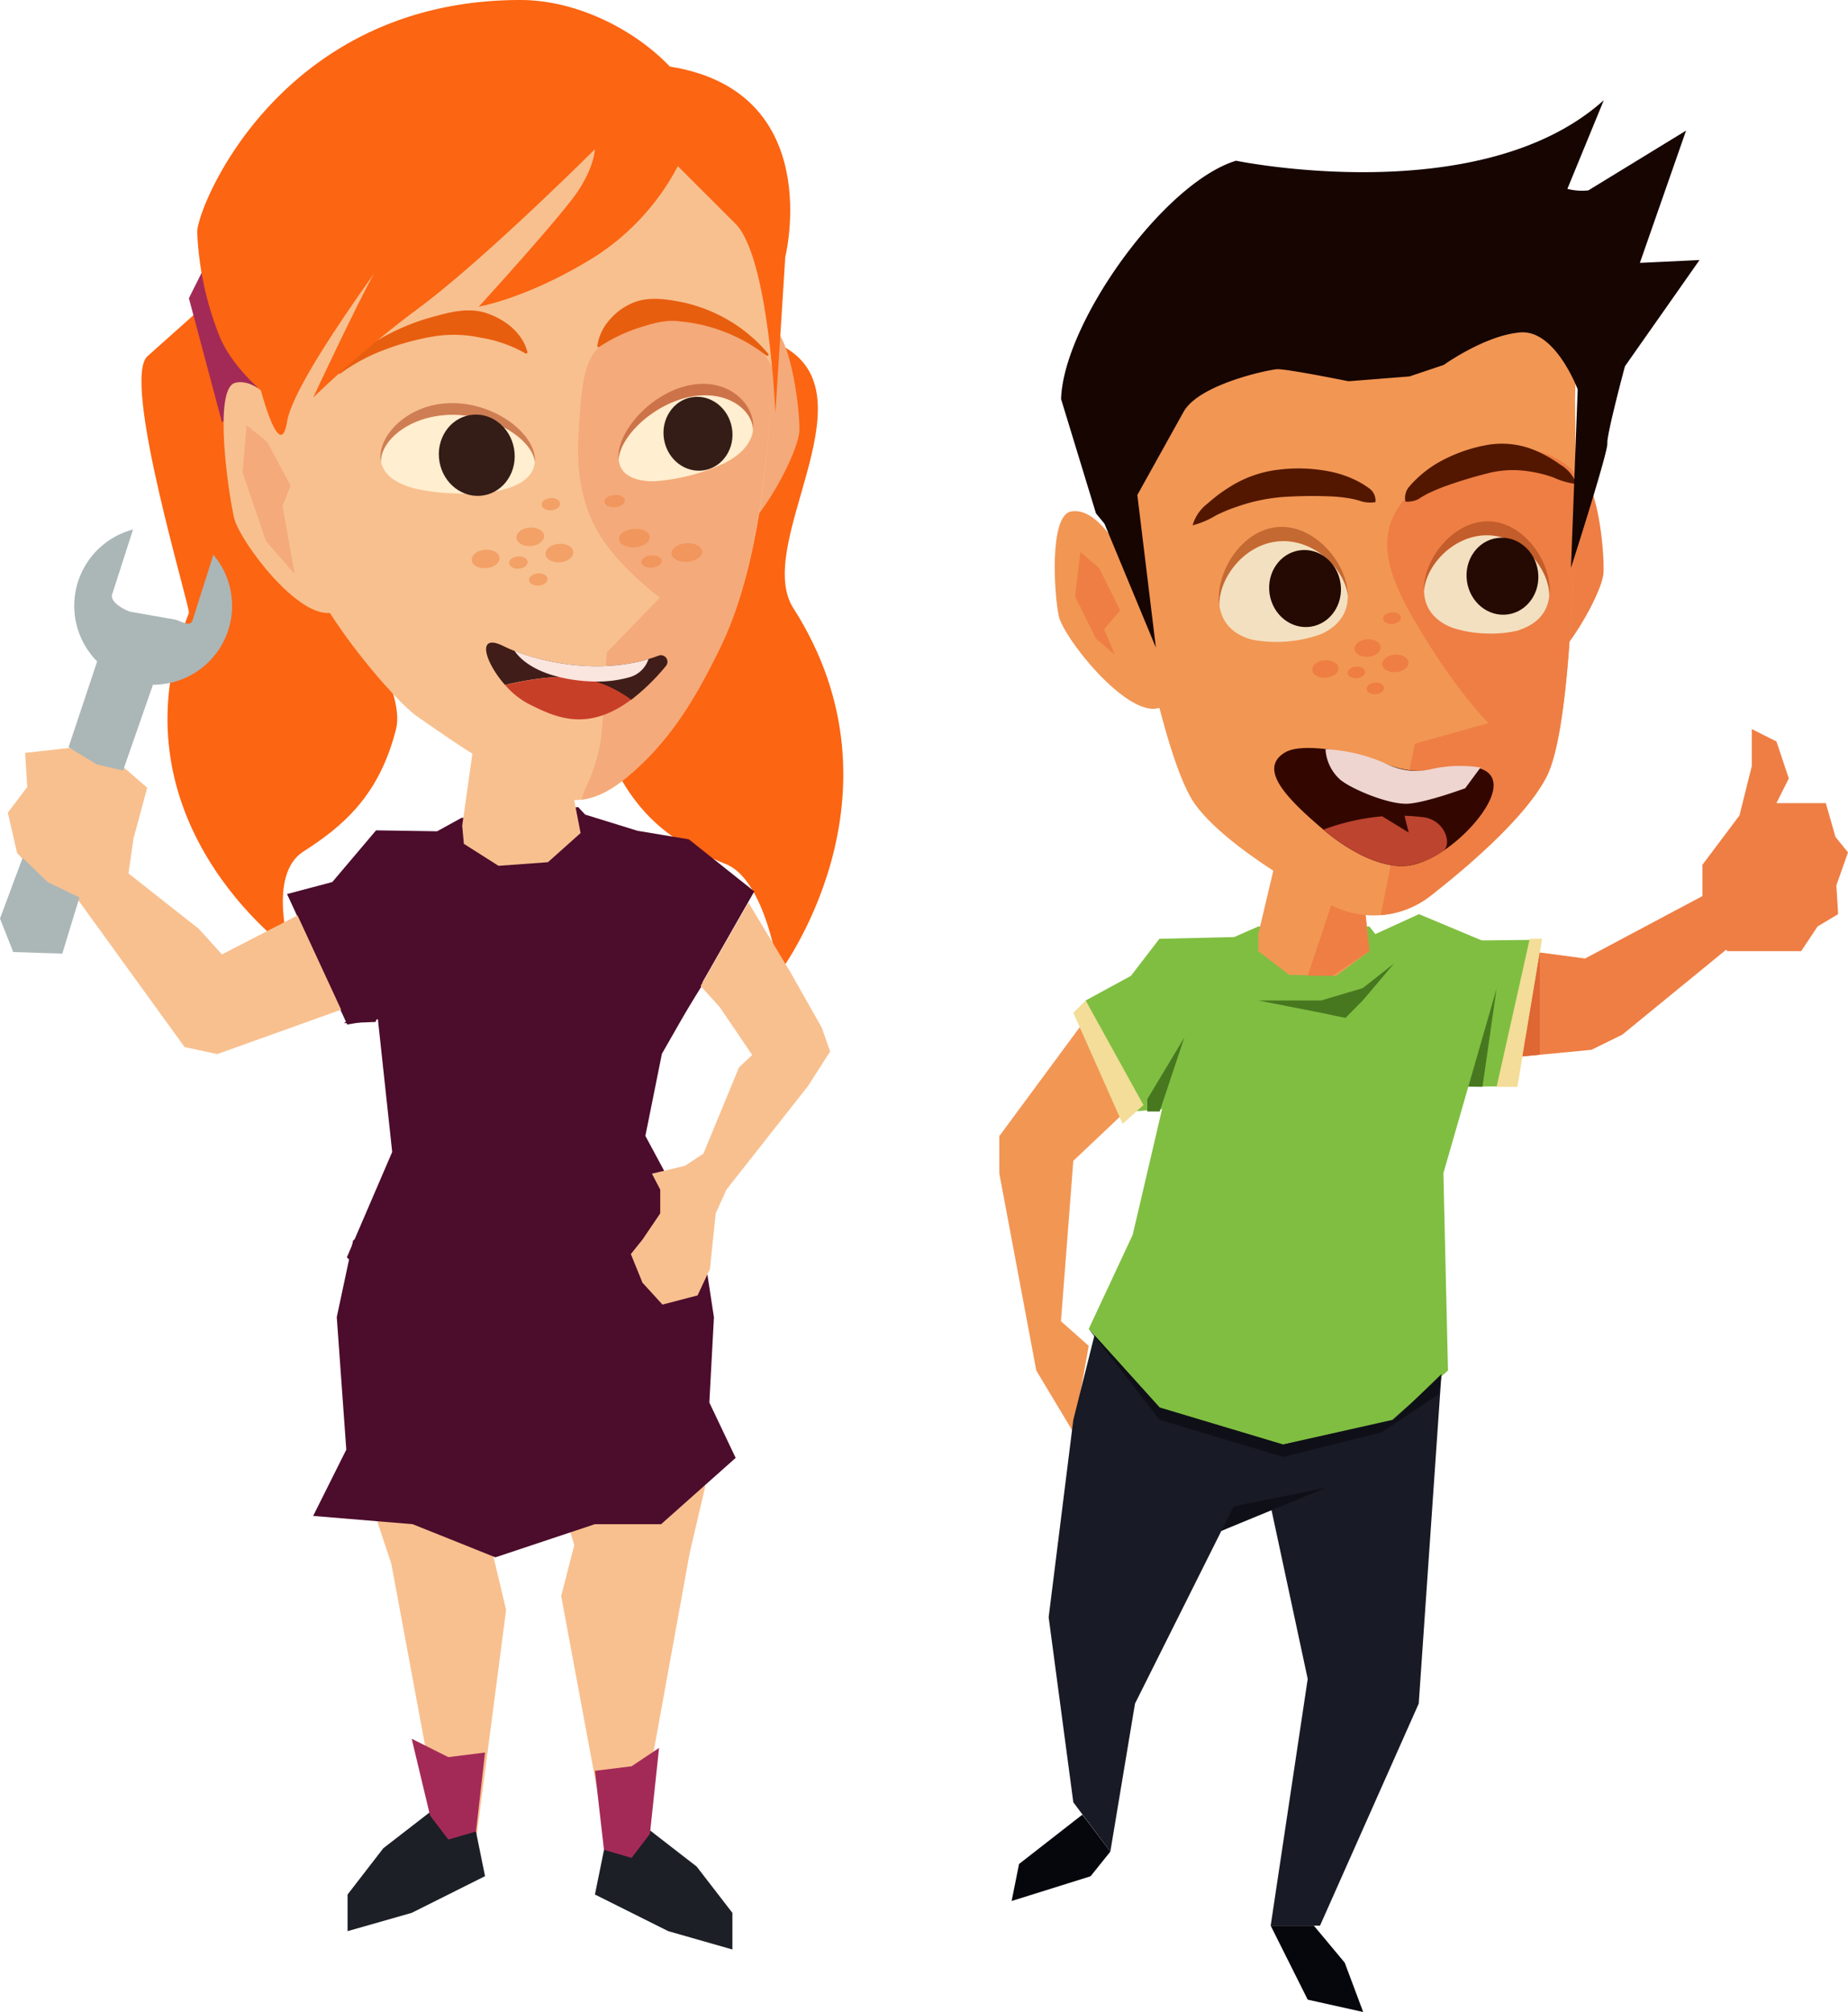 <svg xmlns="http://www.w3.org/2000/svg" viewBox="0 0 333.42 363.03"><defs><style>.cls-1{fill:#f29654;}.cls-2{fill:#181a25;}.cls-3{fill:#80be41;}.cls-4{fill:#06070d;}.cls-5{fill:#0f1017;}.cls-6{fill:#ee7e44;}.cls-7{fill:#f3dd98;}.cls-8{fill:#477820;}.cls-9{fill:#de6733;}.cls-10{fill:#330700;}.cls-11{fill:#bd442f;}.cls-12{fill:#efd5cf;}.cls-13{fill:#531700;}.cls-14{fill:#160500;}.cls-15{fill:#993c13;}.cls-15,.cls-24,.cls-27{opacity:0.5;}.cls-16{fill:#f3e0c0;}.cls-17{fill:#240a02;}.cls-18{fill:#fc6512;}.cls-19{fill:#a32a57;}.cls-20{fill:#f8c08f;}.cls-21{fill:#4c0c2c;}.cls-22{fill:#f4aa7a;}.cls-23{fill:#e85e0f;}.cls-24{fill:#a73d1b;}.cls-25{fill:#ffeecf;}.cls-26{fill:#341c17;}.cls-28{fill:#ee8140;}.cls-29{fill:#401d18;}.cls-30{fill:#c83f28;}.cls-31{fill:#fbe5df;}.cls-32{fill:#1c1f26;}.cls-33{fill:#abb6b7;}</style></defs><title>Fichier 20</title><g id="Calque_2" data-name="Calque 2"><g id="Écran_Accueil" data-name="Écran Accueil"><g id="Rectangle_de_sélection" data-name="Rectangle de sélection"><g id="_VOTRE_COPIE_ICI_" data-name="[VOTRE COPIE ICI]"><polygon class="cls-1" points="198.1 187.19 196.28 183.34 180.29 205 180.29 211.68 186.97 247.29 193.65 258.42 196.43 242.84 191.42 238.39 193.65 209.45 204.78 198.92 198.1 187.19"/><polygon class="cls-2" points="260.42 242.84 255.97 307.38 238.16 347.45 229.26 347.45 235.94 302.93 229.26 271.77 220.36 276.22 204.78 307.38 200.33 334.09 193.65 325.19 189.2 291.8 193.65 256.19 198.1 238.39 240.39 253.97 260.42 242.84"/><polygon class="cls-3" points="195.88 180.52 204.05 176.07 209.18 169.39 222.68 169.07 227.03 167.16 247.07 167.16 248.13 168.54 256.02 164.94 271.96 171.62 260.42 211.68 261.25 247.29 251.21 256.19 231.49 260.64 209.23 253.97 196.43 239.78 204.36 222.81 209.66 200.12 204.36 200.55 195.88 180.52"/><polygon class="cls-3" points="262.32 169.74 276 169.59 271.55 196.01 260.42 196.1 262.32 169.74"/><polygon class="cls-4" points="200.33 334.09 196.76 338.54 182.52 343 183.86 336.32 195.28 327.42 200.33 334.09"/><polygon class="cls-4" points="229.26 347.45 235.94 360.8 245.95 363.03 242.62 354.13 237.05 347.45 229.26 347.45"/><polygon class="cls-5" points="222.58 271.77 239.28 268.43 220.36 276.22 222.58 271.77"/><polygon class="cls-6" points="276 171.62 285.99 172.94 309.39 160.49 313.84 169.39 292.69 186.69 287.13 189.42 271.55 190.91 276 171.62"/><polygon class="cls-6" points="316.06 138.23 313.84 147.13 307.16 156.03 307.16 162.71 311.61 171.62 318.29 171.62 324.97 171.62 327.93 167.16 331.64 164.94 331.32 159.75 333.42 153.8 331.16 151.01 329.42 144.91 320.51 144.91 322.74 140.46 320.51 133.78 316.06 131.55 316.06 138.23"/><polygon class="cls-1" points="247.07 171.62 241.06 176.07 232.59 175.9 227.03 171.62 227.03 168.51 231.04 151.58 245.06 151.58 247.07 171.62"/><polygon class="cls-6" points="244.84 149.36 235.94 176.07 240.39 176.07 247.07 171.62 244.84 151.58 244.84 149.36"/><polygon class="cls-7" points="202.55 202.78 206.31 199.39 195.88 180.52 193.65 182.74 202.55 202.78"/><polygon class="cls-7" points="276 169.39 278.23 169.39 273.77 196.1 270.02 196.1 276 169.39"/><polygon class="cls-8" points="213.68 187.19 209.23 200.55 207 200.55 207 198.32 213.68 187.19"/><polygon class="cls-8" points="251.52 173.84 245.87 180.52 242.74 183.67 238.34 182.74 227.03 180.52 238.34 180.52 245.87 178.29 251.52 173.84"/><polygon class="cls-8" points="264.92 196.06 270.02 178.36 267.47 196.1 264.92 196.06"/><polygon class="cls-5" points="260.07 247.93 259.67 251.49 249.29 258.42 231.49 262.87 209.23 256.19 196.43 239.78 209.23 253.97 231.49 260.64 251.52 256.19 260.07 247.93"/><polygon class="cls-9" points="277.81 171.86 277.81 190.31 274.69 190.6 277.81 171.86"/><path class="cls-6" d="M277.57,91.08s2.62-6.22,6.62-6,5.31,14.26,5.12,18.25-8.95,19.58-14.94,19.29-2-.1-2-.1l1.34-27.94Z"/><path class="cls-1" d="M200.67,97.2s-3.57-5.72-7.48-4.9-3,14.92-2.17,18.83,11.93,17.92,17.8,16.69,2-.42,2-.42L205,100Z"/><path class="cls-1" d="M239.71,46.84C222,48.25,194,50.47,199.77,78.39c0,0,8,56.13,15.94,66.85,4.73,6.4,15.81,13.3,24,17.83a16.73,16.73,0,0,0,18.46-1.47c7.34-5.76,17.18-14.33,20.84-21.4,6.14-11.84,5.16-68.52,5.16-68.52C286,31.25,256,45.54,239.71,46.84Z"/><path class="cls-6" d="M279,140.2c4.2-8.1,5.07-37.17,5.2-54.74h0s-5.52-7.7-18.65-2.78c-22.1,8.3-15.54,20.71-9,31.54s12,16.25,12,16.25l-13.28,3.72-6.15,30.93a16.7,16.7,0,0,0,9-3.52C265.48,155.84,275.32,147.27,279,140.2Z"/><path class="cls-10" d="M259,138.85a15.76,15.76,0,0,1-8.54-.87c-4.33-1.85-15.1-4.33-18.62-2.21-5,3,.52,8.46,6.92,13.92,4.55,3.88,10.32,6.93,14.92,6.54,3.79-.33,8.34-3.38,11.61-6.9C271.06,143.13,272.47,136.23,259,138.85Z"/><path class="cls-11" d="M253.7,156.23a14.94,14.94,0,0,0,6.59-2.63c1.81-1.19.44-5.71-3.58-6.16a37.51,37.51,0,0,0-7.33-.15,40.15,40.15,0,0,0-10.6,2.4C243.33,153.57,249.1,156.62,253.7,156.23Z"/><polygon class="cls-10" points="249.38 147.29 254.16 150.22 252.9 145.16 249.38 147.29"/><path class="cls-12" d="M254.25,145c3.43-.31,10.11-2.78,10.11-2.78l2.76-3.74a23.65,23.65,0,0,0-9,.32,11.88,11.88,0,0,1-7.68-.84,30.63,30.63,0,0,0-11.29-2.79,8,8,0,0,0,2.58,5.44C243.65,142.31,250.83,145.34,254.25,145Z"/><path class="cls-13" d="M248.16,90.6a5.67,5.67,0,0,1-2.46-.12,14,14,0,0,0-1.95-.51,27.79,27.79,0,0,0-4.09-.42,79,79,0,0,0-8.41.14,32.5,32.5,0,0,0-7.94,1.69A30,30,0,0,0,219.37,93a14.93,14.93,0,0,1-4.2,1.78,7.59,7.59,0,0,1,2.7-3.92A28.38,28.38,0,0,1,221.65,88a21,21,0,0,1,9.16-3.27,29.07,29.07,0,0,1,9.47.42,19.24,19.24,0,0,1,4.61,1.64A16.1,16.1,0,0,1,247,88.09,2.73,2.73,0,0,1,248.16,90.6Z"/><path class="cls-13" d="M253.61,90.52a2.47,2.47,0,0,1,0-1.47,2.74,2.74,0,0,1,.54-1.11,17.22,17.22,0,0,1,1.61-1.7,20.19,20.19,0,0,1,3.71-2.76,27.69,27.69,0,0,1,8.5-3.13,15.49,15.49,0,0,1,9.53,1.15,22.6,22.6,0,0,1,4,2.33,6.82,6.82,0,0,1,2.94,3.5,13.85,13.85,0,0,1-4.19-1.19,22.07,22.07,0,0,0-3.86-1,18.51,18.51,0,0,0-7.32.1,79.88,79.88,0,0,0-7.67,2.26,34.43,34.43,0,0,0-3.67,1.5A16.85,16.85,0,0,0,256,90a3.65,3.65,0,0,1-1,.39A5.92,5.92,0,0,1,253.61,90.52Z"/><ellipse class="cls-6" cx="246.75" cy="116.93" rx="2.37" ry="1.58" transform="translate(-8.5 19.94) rotate(-4.55)"/><ellipse class="cls-6" cx="251.74" cy="119.7" rx="2.37" ry="1.58" transform="translate(-8.7 20.35) rotate(-4.55)"/><ellipse class="cls-6" cx="244.72" cy="121.32" rx="1.58" ry="1.05" transform="translate(-8.85 19.8) rotate(-4.55)"/><ellipse class="cls-6" cx="250.28" cy="111.36" rx="1.58" ry="1.05" transform="matrix(1, -0.08, 0.08, 1, -8.04, 20.2)"/><ellipse class="cls-6" cx="248.13" cy="124.22" rx="1.58" ry="1.05" transform="translate(-9.07 20.07) rotate(-4.55)"/><ellipse class="cls-6" cx="239.12" cy="120.71" rx="2.37" ry="1.58" transform="translate(-8.82 19.35) rotate(-4.55)"/><path class="cls-14" d="M208.55,116.85l-9.28-22.36-1.53-1.86L191.44,72c.44-13.72,18.45-39,31.57-43,0,0,44.09,9.11,66.35-10.92l-6.57,16a10.53,10.53,0,0,0,3.79.27L304.2,23.57l-8.33,23.86,10.76-.51L293.18,66.08S289.87,78.4,290,80s-6.56,22.46-6.56,22.46l1.21-32.2s-4-10.79-10.35-10.28-13.81,5.86-13.81,5.86l-6.19,2.08-11,.87S232,66.5,230.38,66.62s-14.06,2.71-16.84,7.69l-8.34,15Z"/><polygon class="cls-6" points="202.1 110.14 198.32 102.51 194.92 99.6 193.97 107.61 197.75 115.25 201.16 118.15 199.2 113.55 202.1 110.14"/><path class="cls-15" d="M230.74,97.68c6.27-.5,11.8,4.87,12.42,9.78a5.8,5.8,0,0,0,0-.59c-.45-5.73-6.21-12.28-12.63-11.77s-11.06,7.89-10.6,13.62a5,5,0,0,0,.09.58C219.86,104.36,224.47,98.18,230.74,97.68Z"/><path class="cls-16" d="M230.74,97.68c-6.27.5-10.88,6.68-10.72,11.62.48,3.3,2.7,5.24,5.81,6.1a9.51,9.51,0,0,1-.31-1.72v-.13a12.1,12.1,0,0,0,.31,1.85,23.69,23.69,0,0,0,12.56-1,11.66,11.66,0,0,0,0-1.87l0,.13a10.07,10.07,0,0,1,0,1.74c2.94-1.35,4.82-3.61,4.78-6.94C242.54,102.55,237,97.18,230.74,97.68Z"/><path class="cls-15" d="M268.68,96.6c6.12.26,10.83,6.11,10.85,10.93,0-.19.06-.37.07-.56.24-5.61-4.55-12.62-10.82-12.89s-11.63,6.31-11.87,11.92a5.24,5.24,0,0,0,0,.56C257.36,101.77,262.55,96.34,268.68,96.6Z"/><path class="cls-16" d="M268.68,96.6c-6.13-.26-11.32,5.17-11.75,10,.07,3.25,2,5.39,4.9,6.59a7.88,7.88,0,0,1-.1-1.69s0-.09,0-.13a10.94,10.94,0,0,0,.09,1.82,20.53,20.53,0,0,0,6.09,1.1,21,21,0,0,0,6.17-.57,13.15,13.15,0,0,0,.24-1.81V112a8.4,8.4,0,0,1-.24,1.68c3-1,5.09-2.92,5.44-6.15C279.51,102.71,274.8,96.86,268.68,96.6Z"/><ellipse class="cls-17" cx="235.46" cy="106.21" rx="6.47" ry="6.96" transform="translate(-12.59 34.13) rotate(-8.08)"/><ellipse class="cls-17" cx="271.07" cy="103.99" rx="6.47" ry="6.96" transform="translate(-11.92 39.11) rotate(-8.08)"/></g><path class="cls-18" d="M26.61,64.27l13.45-12,7.47,17.94,17.94,43.34s7.52,11.78,6,17.94c-3,11.95-9.45,17.5-16.73,22.15-6.6,4.22-2.39,17.88-2.39,17.88S19.14,148,34.08,110.6C34.41,109.79,21.82,68.53,26.61,64.27Z"/><path class="cls-18" d="M141.79,62.78l-15.46-9.22-4,19-9.47,46s-5.16,13-2.49,18.74c5.18,11.18,12.56,15.41,20.59,18.61,7.28,2.9,9.58,19.74,9.58,19.74s24.3-32,2.59-65.93C135.91,98.36,157.26,72,141.79,62.78Z"/><polygon class="cls-19" points="34.08 53.81 40.06 41.85 47.53 68.75 40.06 76.23 34.08 53.81"/><polygon class="cls-20" points="127.07 224.72 124.48 248.07 127.22 268.29 124.45 280.14 113.95 337.94 109.1 330.24 101.25 287.97 103.61 278.79 95.7 252.86 95.74 252.42 88.95 280.52 91.31 290.49 85.52 334.94 79.93 332.38 70.6 282.14 67.44 272.62 65.72 239.92 68.68 225.25 105.68 237.55 127.07 224.72"/><polygon class="cls-21" points="51.79 161.31 59.95 159.15 67.85 149.82 78.86 149.99 83.26 147.57 104.32 145.63 105.58 146.98 115.02 149.9 124.28 151.44 125.14 180.14 119.42 190.14 116.44 204.95 127.07 224.72 120.26 238.84 96.97 240.94 77.41 240.56 62.58 226.87 70.76 207.85 68.18 183.9 62.65 184.86 51.79 161.31"/><polygon class="cls-21" points="124.28 151.44 136.09 160.84 125.18 179.96 122.46 176.45 124.28 151.44"/><polygon class="cls-20" points="109.1 330.24 109.92 338.74 126.22 348.97 124.84 338.43 112.78 329.08 109.1 330.24"/><polygon class="cls-20" points="104.75 150.31 98.86 155.57 89.94 156.22 83.69 152.25 83.39 148.98 85.97 130.8 100.71 129.45 104.75 150.31"/><polygon class="cls-21" points="71.15 174.98 67.76 184.39 62.05 184.61 65.21 182.27 71.15 174.98"/><polygon class="cls-21" points="123.02 183.72 120.19 166.23 126.88 177.46 123.02 183.72"/><path class="cls-22" d="M131.46,65.08s2.56-6.65,6.78-6.57,6.07,14.88,6,19.1-8.81,21-15.14,20.84l-2.11,0,.52-29.54Z"/><path class="cls-20" d="M50.49,74s-4-5.92-8.05-4.93-1.18,20.33-.19,24.43,11.68,18.52,17.83,17,2.05-5,2.05-5l-7-28.71Z"/><path class="cls-20" d="M90.08,19.61C71.39,21.67,42,24.92,48.94,54.21c0,0-1.53,26.58,6,47.57,3.59,10,16.45,24.78,20.19,27.39C84.42,135.66,88,138,96.77,142.46c6.33,3.26,11,2.24,16.46-2.33,7.56-6.31,12.19-13.94,16.83-23.53C142.12,91.67,139.17,46,139.17,46,139.77,3.25,107.21,17.72,90.08,19.61Z"/><path class="cls-22" d="M130.06,116.6c6.6-13.64,8.79-35,9.34-50.15-.61-2-8.59-13.48-23.3-8.22-10.72,3.84-10.9,6.83-11.72,20.25s4.45,19.39,7.58,22.93a59.4,59.4,0,0,0,7.1,6.42l-9.59,9.9-.82,13.42c-.46,7.46-3.71,11.75-3.68,13.12,2.77-.35,5.4-1.75,8.26-4.14C120.79,133.82,125.42,126.19,130.06,116.6Z"/><path class="cls-23" d="M138.27,64.16A29.78,29.78,0,0,0,122.81,58c-2.83-.39-5.17.42-7.45,1.11a30.06,30.06,0,0,0-7.25,3.48h0a.24.24,0,0,1-.33-.07.23.23,0,0,1,0-.16,8.83,8.83,0,0,1,2-4.41,11.13,11.13,0,0,1,3.92-3.09c3.12-1.56,6.83-.84,9.7-.27A28.52,28.52,0,0,1,131.82,58a27.28,27.28,0,0,1,6.77,5.82.22.22,0,0,1-.31.32Z"/><path class="cls-23" d="M61.08,67.06a30.58,30.58,0,0,1,7.52-5.94,39.58,39.58,0,0,1,8.93-3.79c3-.83,6.71-2,10.21-.84s6.51,3.62,7.42,7a.24.24,0,0,1-.17.29.25.25,0,0,1-.17,0h0a23.58,23.58,0,0,0-8.12-2.85,22.58,22.58,0,0,0-8.37-.24,46,46,0,0,0-8.78,2.36,33.05,33.05,0,0,0-8.12,4.33h0a.22.22,0,0,1-.31,0A.21.21,0,0,1,61.08,67.06Z"/><polygon class="cls-22" points="52.43 87.63 48.19 79.7 44.5 76.75 43.76 85.23 48 97.65 53.18 103.59 50.97 91.32 52.43 87.63"/><path class="cls-24" d="M125.38,71.46c6.21-.86,10.47,2.73,10.44,6.2a2.7,2.7,0,0,0,.06-.41c.27-4.11-4-8.67-10.43-7.91-7.25.85-13.89,8-13.88,13.11,0,.17,0,.32.05.49C111.92,78.54,118.34,72.43,125.38,71.46Z"/><path class="cls-25" d="M125.38,71.46c-7,1-13.46,7.08-13.76,11.48.29,2.8,2.87,3.93,6.47,3.9a5.24,5.24,0,0,1-.18-1.35s0-.07,0-.11a6.8,6.8,0,0,0,.16,1.46A36,36,0,0,0,131,83.43a7.93,7.93,0,0,0,.21-1.38s0,.06,0,.09a6.22,6.22,0,0,1-.22,1.29c2.72-1.48,4.54-3.39,4.87-5.77C135.85,74.19,131.59,70.6,125.38,71.46Z"/><path class="cls-24" d="M80.33,74.91c-7.1.5-11.76,5-11.57,8.48,0-.14-.07-.26-.09-.4-.49-4,4.2-9.54,11.48-10.19,8.27-.73,16.15,5,16.38,10.06a3.85,3.85,0,0,1,0,.5C95.94,79,88.37,74.34,80.33,74.91Z"/><path class="cls-25" d="M80.33,74.91c8-.57,15.61,4.12,16.15,8.45-.19,2.87-3.07,4.56-7.16,5.31a4,4,0,0,0,.14-1.38.43.43,0,0,0,0-.11,5.63,5.63,0,0,1-.12,1.49,39.56,39.56,0,0,1-7.76.33,35.42,35.42,0,0,1-7-.92,6,6,0,0,1-.31-1.33.27.27,0,0,0,0,.09,4.8,4.8,0,0,0,.31,1.24c-3.16-.88-5.32-2.39-5.81-4.69C68.57,79.92,73.23,75.41,80.33,74.91Z"/><ellipse class="cls-26" cx="86.02" cy="82.14" rx="6.83" ry="7.35" transform="translate(-12.76 15.89) rotate(-9.83)"/><ellipse class="cls-26" cx="125.93" cy="78.26" rx="6.21" ry="6.68" transform="translate(-11.51 22.65) rotate(-9.83)"/><polygon class="cls-21" points="126.75 224.19 128.81 237.68 127.98 253.06 132.73 263.05 119.28 275.01 107.32 275.01 89.38 280.99 74.44 275.01 56.5 273.52 62.48 261.56 60.76 237.65 63.71 223.81 84.9 209.25 126.75 224.19"/><path class="cls-18" d="M123.76,26.9a43.4,43.4,0,0,1-16.44,19.43c-12,7.48-20.93,9-20.93,9s15-16.44,17.94-20.92,3-7.48,3-7.48S87.89,46.33,75.93,55.3A198.72,198.72,0,0,0,56.5,71.74S67,49.32,68.46,47.83,53.05,68.49,51.79,76.1s-4.72-5.68-4.72-5.68-5-4.16-7.3-9.35a57,57,0,0,1-4.19-19.22C35.58,37.37,50.52,0,93.87,0,113.35,0,132.73,19.43,123.76,26.9Z"/><path class="cls-18" d="M120.77,12l-6,3.78,4.49,11.16,13.45,13.45c6,6,7.19,34.12,7.19,34.12l1.78-28.14S149.17,16.44,120.77,12Z"/><g class="cls-27"><ellipse class="cls-28" cx="95.67" cy="96.86" rx="2.51" ry="1.67" transform="translate(-7.38 7.89) rotate(-4.55)"/><ellipse class="cls-28" cx="100.93" cy="99.79" rx="2.51" ry="1.67" transform="translate(-7.6 8.32) rotate(-4.55)"/><ellipse class="cls-28" cx="93.53" cy="101.5" rx="1.67" ry="1.11" transform="translate(-7.76 7.74) rotate(-4.55)"/><ellipse class="cls-28" cx="99.39" cy="90.97" rx="1.67" ry="1.11" transform="translate(-6.9 8.17) rotate(-4.55)"/><ellipse class="cls-28" cx="97.12" cy="104.56" rx="1.67" ry="1.11" transform="translate(-7.99 8.03) rotate(-4.55)"/><ellipse class="cls-28" cx="87.61" cy="100.85" rx="2.51" ry="1.67" transform="translate(-7.72 7.27) rotate(-4.55)"/></g><g class="cls-27"><ellipse class="cls-28" cx="114.45" cy="97.09" rx="2.77" ry="1.67" transform="translate(-7.34 9.38) rotate(-4.55)"/><ellipse class="cls-28" cx="117.57" cy="101.31" rx="1.85" ry="1.11" transform="translate(-7.67 9.65) rotate(-4.55)"/><ellipse class="cls-28" cx="110.89" cy="90.42" rx="1.85" ry="1.11" transform="translate(-6.82 9.08) rotate(-4.55)"/><ellipse class="cls-28" cx="123.93" cy="99.69" rx="2.77" ry="1.67" transform="translate(-7.52 10.15) rotate(-4.55)"/></g><path class="cls-29" d="M118.85,118.29c-10.2,3.89-22.37,1.09-28-1.71-5-2.49-3.37,2.89.26,7,3.23-.77,10.21-2.16,14.68-1a21.93,21.93,0,0,1,8.05,3.72,38.17,38.17,0,0,0,6.3-6.13A1.18,1.18,0,0,0,118.85,118.29Z"/><path class="cls-30" d="M91.14,123.6A14.5,14.5,0,0,0,95.36,127c4.7,2.35,10.5,5.23,18.51-.76a21.93,21.93,0,0,0-8.05-3.72C101.35,121.44,94.37,122.83,91.14,123.6Z"/><path class="cls-31" d="M92.84,117.44c.82,1.23,3,3.48,8.06,4.72.61.15,1.24.28,1.94.4a29.9,29.9,0,0,0,4.45.41,21.35,21.35,0,0,0,6.37-.8,5,5,0,0,0,3.34-3.25h0C108.3,121.52,98.59,119.73,92.84,117.44Z"/><polygon class="cls-20" points="148.27 185.43 142.5 175.23 135.03 162.85 126.4 177.91 129.85 181.7 135.71 190.35 133.33 192.59 126.91 208.15 123.6 210.34 117.62 211.77 119.12 214.64 119.12 218.93 115.91 223.67 113.82 226.27 115.91 231.43 119.52 235.39 125.86 233.73 128.09 228.96 129.13 218.92 131.07 214.64 145.8 195.93 149.77 189.72 148.27 185.43"/><path class="cls-21" d="M107.32,154s-4.48,9-9,9h-9l12,3,6-6Z"/><polygon class="cls-32" points="109.31 332.12 107.34 341.83 120.57 348.44 132.14 351.75 132.14 345.14 125.69 336.78 121.26 333.35 116.36 329.55 112.3 333.77 109.31 332.12"/><polygon class="cls-19" points="107.34 319.51 113.95 318.69 118.91 315.38 117.26 330.89 113.95 335.22 108.97 333.77 107.34 319.51"/><polygon class="cls-32" points="85.54 328.81 87.51 338.52 74.28 345.14 62.71 348.44 62.71 341.83 69.16 333.48 73.59 330.05 78.49 326.25 82.55 330.46 85.54 328.81"/><polygon class="cls-19" points="87.51 316.21 80.89 317.04 74.28 313.73 77.59 327.58 80.89 331.91 85.88 330.46 87.51 316.21"/><polygon class="cls-20" points="12.65 133.98 12.96 134.15 13.21 133.98 12.65 133.98"/><polygon class="cls-20" points="53.68 165.17 40.05 172.2 35.83 167.56 23.18 157.59 24.09 151.27 26.56 142.13 21.36 137.63 12.51 134.96 4.53 135.84 4.92 141.99 1.41 146.63 3.09 153.93 7.66 158.75 13.63 161.74 33.3 188.92 39.2 190.19 61.55 182.18 53.68 165.17"/><polygon class="cls-33" points="22.2 139.04 28.66 120.49 18.27 117.12 12.37 134.82 17.42 137.91 22.2 139.04"/><path class="cls-33" d="M38.48,100.14l-3.72,11.73c-.41,1.31-1.81.35-3.12-.07l-8.1-1.42c-1.31-.41-3.72-1.81-3.31-3.12L24,95.54a14.24,14.24,0,1,0,14.53,4.6Z"/><polygon class="cls-33" points="14.33 161.94 8.57 159.13 4.08 154.78 0 165.74 2.39 171.78 11.24 172.06 14.33 161.94"/></g></g></g></svg>